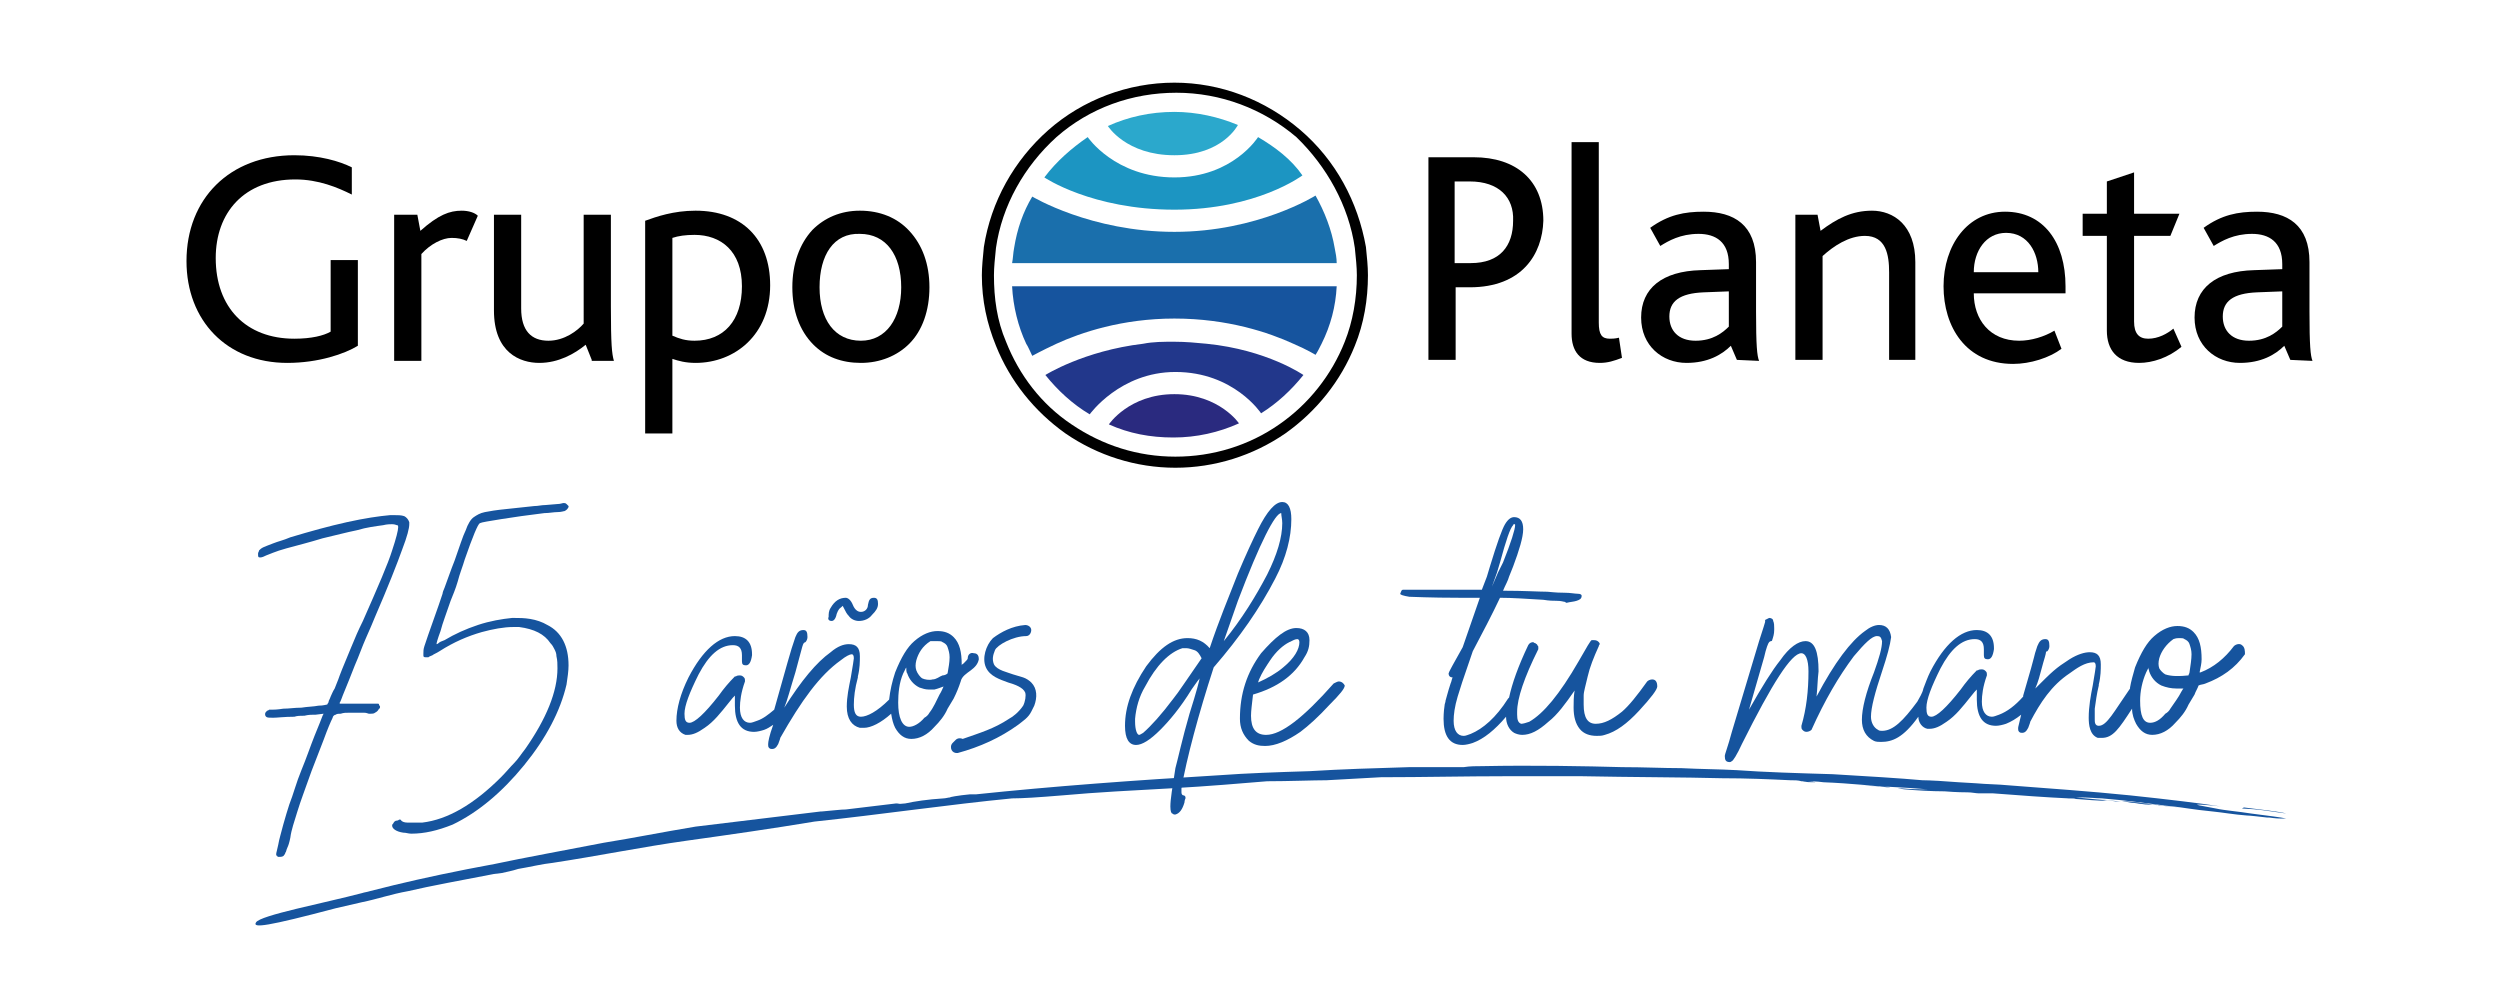 <?xml version="1.0" encoding="utf-8"?>
<!-- Generator: Adobe Illustrator 24.0.1, SVG Export Plug-In . SVG Version: 6.00 Build 0)  -->
<svg version="1.1" id="Capa_1" xmlns="http://www.w3.org/2000/svg" xmlns:xlink="http://www.w3.org/1999/xlink" x="0px" y="0px"
	 width="248px" height="100px" viewBox="0 0 248 100" style="enable-background:new 0 0 248 100;" xml:space="preserve">
<style type="text/css">
	.st0{fill:#1A6FAC;}
	.st1{fill:#22378B;}
	.st2{fill:#16549E;}
	.st3{fill:#2BA8CC;}
	.st4{fill:#1C95C2;}
	.st5{fill:#2A2A7F;}
</style>
<g>
	<g>
		<g>
			<path d="M28.5,36c-6,0-10-4.2-10-10.1c0-6.2,4.3-10.5,10.7-10.5c2.5,0,4.5,0.6,5.7,1.2l0,2.7c-1.4-0.7-3.3-1.5-5.6-1.5
				c-5.1,0-7.9,3.3-7.9,7.8c0,4.9,3,8,7.8,8c1.7,0,2.9-0.3,3.6-0.7v-7.1h2.7v8.5C34.2,35.1,31.6,36,28.5,36"/>
			<path d="M46.3,23.9c-0.4-0.2-0.9-0.3-1.5-0.3c-0.9,0-2.1,0.6-3,1.6v10.6h-2.7V21.3h2.3l0.3,1.6c1.8-1.6,2.9-2,4.1-2
				c0.7,0,1.3,0.2,1.6,0.5L46.3,23.9"/>
			<path d="M58.7,35.7l-0.6-1.5c-1.1,0.9-2.7,1.8-4.6,1.8c-1.9,0-4.5-1-4.5-5.2v-9.5h2.7v9.3c0,2.2,1,3.2,2.7,3.2
				c1.6,0,2.9-1,3.5-1.7V21.3h2.7v9.1c0,3.8,0.1,4.7,0.3,5.4H58.7"/>
			<path d="M69,36c-1,0-1.7-0.2-2.3-0.4V43H64V21.9c1.1-0.4,2.8-1,5-1c4.6,0,7.4,2.8,7.4,7.4C76.4,33.2,72.9,36,69,36 M68.9,23.3
				c-0.9,0-1.6,0.1-2.2,0.3v9.7c0.7,0.3,1.3,0.5,2.2,0.5c2.9,0,4.7-2,4.7-5.4C73.6,24.9,71.5,23.3,68.9,23.3z"/>
			<path d="M90.2,22.9c1.3,1.4,2,3.3,2,5.6s-0.7,4.3-2,5.6C89,35.3,87.3,36,85.4,36c-1.9,0-3.5-0.6-4.7-1.8
				c-1.4-1.4-2.1-3.4-2.1-5.7s0.7-4.3,2-5.7c1.2-1.2,2.8-1.9,4.7-1.9C87.3,20.9,89,21.6,90.2,22.9 M81.3,28.5c0,3.2,1.5,5.3,4.1,5.3
				c2.5,0,4-2.2,4-5.3c0-3.2-1.5-5.3-4.1-5.3C82.7,23.1,81.3,25.3,81.3,28.5z"/>
		</g>
		<g>
			<path d="M145.8,28.5h-1.4v7.2h-2.7V15.6h4.5c4.2,0,6.9,2.3,6.9,6.3C153,25.2,151,28.5,145.8,28.5 M145.8,18h-1.5v8.1h1.6
				c2.9,0,4.2-1.7,4.2-4.2C150.2,19.6,148.7,18,145.8,18z"/>
			<path d="M158.7,36c-2,0-2.8-1.2-2.8-2.9v-19h2.7V32c0,1.2,0.3,1.6,1.1,1.6c0.2,0,0.5,0,0.9-0.1l0.3,2
				C160.1,35.8,159.5,36,158.7,36"/>
			<path d="M172.3,35.7l-0.6-1.4c-0.9,0.9-2.3,1.7-4.4,1.7c-2.4,0-4.5-1.7-4.5-4.5c0-2.9,2.1-4.6,5.9-4.7l2.8-0.1c0-0.2,0-0.5,0-0.5
				c0-2.2-1.3-3-3-3c-1.8,0-3,0.7-3.8,1.2l-1-1.8c1.8-1.3,3.4-1.6,5.3-1.6c3,0,5.2,1.3,5.2,5v4.9c0,3.4,0.1,4.4,0.3,4.9L172.3,35.7
				 M171.6,28.9l-2.6,0.1c-2.4,0.1-3.4,0.9-3.4,2.4c0,1.4,0.9,2.4,2.6,2.4c1.7,0,2.7-0.8,3.3-1.4V28.9z"/>
			<path d="M187.4,35.7V27c0-1.7-0.3-3.6-2.4-3.6c-1.6,0-3.1,1-4.2,2v10.3h-2.7V21.3h2.2l0.3,1.6c1.6-1.2,3.1-2,5.1-2
				c2.1,0,4.3,1.4,4.3,5.1v9.7L187.4,35.7"/>
			<path d="M195.8,29.1c0,2.6,1.6,4.7,4.5,4.7c1.2,0,2.5-0.4,3.5-1l0.7,1.8c-1.2,0.9-3.1,1.5-4.8,1.5c-4.7,0-6.9-3.7-6.9-7.7
				c0-4.1,2.4-7.4,6.1-7.4c3.8,0,6,3,6,7.4c0,0.2,0,0.4,0,0.7L195.8,29.1 M199,23.1c-2,0-3.2,1.8-3.2,3.9h6.4
				C202.2,25.1,201.2,23.1,199,23.1z"/>
			<path d="M212.2,36c-2.2,0-3.2-1.3-3.2-3.2v-9.4h-2.4v-2.2h2.4V18l2.7-0.9v4.1h4.5l-0.9,2.2h-3.6v8.5c0,1.2,0.5,1.7,1.4,1.7
				c1,0,1.9-0.5,2.5-1l0.8,1.8C215.1,35.5,213.5,36,212.2,36"/>
			<path d="M227.2,35.7l-0.6-1.4c-0.9,0.9-2.3,1.7-4.4,1.7c-2.4,0-4.5-1.7-4.5-4.5c0-2.9,2.1-4.6,5.9-4.7l2.8-0.1c0-0.2,0-0.5,0-0.5
				c0-2.2-1.3-3-3-3c-1.8,0-3,0.7-3.8,1.2l-1-1.8c1.8-1.3,3.4-1.6,5.3-1.6c3,0,5.2,1.3,5.2,5v4.9c0,3.4,0.1,4.4,0.3,4.9L227.2,35.7
				 M226.5,28.9l-2.6,0.1c-2.4,0.1-3.4,0.9-3.4,2.4c0,1.4,0.9,2.4,2.6,2.4c1.7,0,2.7-0.8,3.3-1.4V28.9z"/>
		</g>
		<g>
			<path d="M134.4,24.6c0.1,1,0.2,1.9,0.2,2.7c0,2.3-0.4,4.6-1.2,6.6c-1.3,3.3-3.6,6.2-6.5,8.2c-3,2.1-6.6,3.2-10.3,3.2
				s-7.2-1.1-10.3-3.2c-3-2-5.2-4.9-6.5-8.2c-0.9-2.1-1.2-4.3-1.2-6.6c0-0.8,0.1-1.7,0.2-2.7c0.6-4.2,2.8-8.1,6-11
				c3.3-2.9,7.5-4.4,11.9-4.4c4.4,0,8.6,1.6,11.9,4.4C131.6,16.5,133.8,20.4,134.4,24.6 M129,12.9c-3.5-3-7.9-4.7-12.5-4.7
				c-4.6,0-9.1,1.7-12.5,4.7c-3.4,3-5.7,7.1-6.4,11.6c-0.1,1-0.2,2-0.2,2.8c0,2.5,0.5,4.8,1.4,7c1.4,3.5,3.8,6.5,6.9,8.7
				c3.2,2.2,7,3.4,10.9,3.4c3.9,0,7.7-1.2,10.9-3.4c3.1-2.2,5.5-5.2,6.9-8.7c0.9-2.2,1.3-4.6,1.3-7c0-0.9-0.1-1.8-0.2-2.8
				C134.7,20,132.5,15.9,129,12.9z"/>
			<path class="st0" d="M100.6,24.6c-0.1,0.5-0.1,1-0.2,1.5h32.2c0-0.5-0.1-1-0.2-1.5c-0.3-1.8-1-3.6-1.9-5.2c0,0-5.7,3.6-14,3.6
				c-8.3,0-14.1-3.5-14.1-3.5C101.5,21,100.9,22.7,100.6,24.6"/>
			<path class="st1" d="M113.4,34.1c-5.9,0.7-9.7,3.1-9.7,3.1c1.2,1.5,2.7,2.9,4.4,3.9c0,0,3-4.2,8.5-4.2c5.8,0,8.5,4.1,8.5,4.1
				c1.6-1,3-2.3,4.2-3.8c0,0-3.6-2.5-9.6-3.1c-1-0.1-2.1-0.2-3.2-0.2C115.4,33.9,114.4,33.9,113.4,34.1"/>
			<path class="st2" d="M131.1,34.1c-0.2,0.4-0.4,0.8-0.6,1.1c0,0-0.8-0.5-2.2-1.1c-2.4-1.1-6.5-2.5-11.8-2.5
				c-5.2,0-9.3,1.4-11.7,2.5c-1.5,0.7-2.4,1.2-2.4,1.2c-0.2-0.4-0.4-0.9-0.6-1.2c-0.8-1.7-1.3-3.7-1.4-5.7h32.2
				C132.5,30.4,132,32.3,131.1,34.1"/>
			<path class="st3" d="M116.5,11.1c-2.4,0-4.6,0.5-6.6,1.4c0,0,1.8,2.9,6.6,2.9c4.8,0,6.3-3,6.3-3
				C120.9,11.6,118.7,11.1,116.5,11.1"/>
			<path class="st4" d="M124.8,13.6c0,0-2.5,4-8.3,4c-5.9,0-8.6-4-8.6-4c-1.6,1.1-3.1,2.4-4.3,4c0,0,4.7,3.2,12.9,3.2
				c8.2,0,12.7-3.4,12.7-3.4C128.1,15.8,126.5,14.6,124.8,13.6"/>
			<path class="st5" d="M116.5,39.1c-4.5,0-6.5,3-6.5,3c2,0.9,4.1,1.3,6.4,1.3c2.3,0,4.5-0.5,6.5-1.4C123,42.1,121,39.1,116.5,39.1"
				/>
		</g>
	</g>
	<g>
		<path class="st2" d="M27.6,85c0,0-0.1,0-0.1-0.1c0,0-0.1,0-0.1-0.1v-0.1c0-0.1,0.1-0.4,0.2-0.9c0.1-0.6,0.3-1.2,0.5-2
			c0.2-0.7,0.4-1.4,0.6-2c0.4-1,0.7-2.2,1.2-3.4c0.5-1.2,0.9-2.4,1.3-3.4c0.4-1,0.7-1.7,0.8-2l0.1-0.2l-0.8,0.1h-0.2
			c-0.2,0-0.5,0-0.9,0.1c-0.4,0-0.7,0-1,0.1c-1,0-1.7,0.1-2.1,0.1c-0.4,0-0.6,0-0.7-0.1c0,0-0.1-0.1-0.1-0.2v-0.1
			c0-0.1,0.1-0.2,0.2-0.3c0,0,0.1,0,0.2-0.1c0.1,0,0.2,0,0.3,0c0.1,0,0.5,0,1.1-0.1c0.6,0,1.1-0.1,1.8-0.1c0.6-0.1,1.2-0.1,1.7-0.2
			c0.5,0,0.7-0.1,0.8-0.1c0,0,0.1,0,0.1-0.1c0,0,0.1-0.1,0.1-0.2c0-0.1,0.1-0.2,0.2-0.5c0.1-0.2,0.2-0.5,0.4-0.8
			c0.1-0.3,0.3-0.7,0.5-1.3c0.3-0.8,0.7-1.7,1.1-2.7c0.4-1,0.8-1.9,1.2-2.7c1.5-3.4,2.5-5.7,2.9-7c0.4-1.2,0.6-2,0.6-2.3
			c0-0.1,0-0.2-0.1-0.2c-0.1,0-0.2-0.1-0.5-0.1c-0.2,0-0.5,0-0.9,0.1c-0.7,0.1-1.6,0.2-2.6,0.5c-1,0.2-2.1,0.5-3.4,0.8
			c-1.3,0.4-2.5,0.7-3.6,1c-1.1,0.3-1.7,0.6-2,0.7c-0.2,0.1-0.4,0.2-0.6,0.2c-0.2,0-0.2-0.1-0.2-0.3v-0.1c0-0.1,0.1-0.2,0.1-0.3
			c0.1-0.1,0.2-0.2,0.4-0.3c0.2-0.1,0.5-0.2,1-0.4s1-0.3,1.7-0.6c2-0.6,3.8-1.1,5.6-1.5c1.8-0.4,3.2-0.6,4.3-0.7h0.4
			c0.4,0,0.7,0,1,0.1c0.2,0.1,0.4,0.3,0.5,0.6c0,0,0,0.1,0,0.2c0,0.4-0.2,1.2-0.7,2.5c-0.5,1.4-1.4,3.7-2.7,6.7
			c-0.2,0.5-0.5,1.2-0.9,2.1s-0.7,1.8-1.1,2.7c-0.4,1-0.7,1.8-1,2.5s-0.4,1.1-0.5,1.2c0,0,0,0,0,0.1c0,0,0,0,0.1,0
			c0.1,0,0.1,0,0.3,0c0.1,0,0.3,0,0.6,0c0.2,0,0.5,0,0.9,0c0.4,0,0.7,0,0.9,0c0.2,0,0.4,0,0.6,0c0.1,0,0.2,0,0.3,0
			c0.1,0,0.1,0,0.1,0s0.1,0,0.1,0.1c0,0.1,0.1,0.1,0.1,0.2c0,0.1,0,0.2-0.1,0.2c-0.1,0.2-0.2,0.3-0.4,0.4c-0.1,0.1-0.3,0.1-0.4,0.1
			s-0.2,0-0.2,0c-0.1,0-0.2-0.1-0.5-0.1s-0.6,0-1.1,0h-0.3c-0.4,0-0.6,0-0.9,0.1c-0.2,0-0.4,0-0.5,0.1c-0.1,0-0.2,0.1-0.2,0.1
			c0,0-0.1,0.1-0.1,0.2c0,0,0,0,0,0c-0.2,0.4-0.5,1.1-0.9,2.2c-0.4,1-0.8,2.1-1.2,3.1c-0.6,1.7-1.1,3-1.4,4c-0.3,1-0.6,1.8-0.7,2.6
			c-0.1,0.5-0.2,0.8-0.3,1c-0.1,0.2-0.1,0.4-0.2,0.5c0,0.1-0.1,0.2-0.1,0.2c-0.1,0.2-0.3,0.2-0.5,0.2C27.7,85,27.6,85,27.6,85z"/>
		<path class="st2" d="M40,82.6c-0.7-0.1-1.1-0.4-1.1-0.7c0-0.1,0-0.1,0.1-0.2c0.1-0.2,0.2-0.3,0.4-0.3c0.1,0,0.2-0.1,0.2-0.1
			c0.1,0,0.2,0,0.2,0.1c0.1,0.1,0.3,0.2,0.6,0.2c0.3,0,0.6,0,0.8,0c0.2,0,0.4,0,0.7,0c2.5-0.3,5.1-1.8,7.8-4.5
			c0.5-0.5,0.9-1,1.3-1.4c0.4-0.4,0.7-0.9,1.1-1.4c2.1-3,3.2-5.7,3.2-8c0-0.4,0-0.8-0.1-1.2c0-0.3-0.1-0.5-0.2-0.7s-0.2-0.4-0.4-0.6
			c-0.6-0.9-1.6-1.4-3.1-1.6c-0.2,0-0.4,0-0.6,0c-0.9,0-2,0.2-3.1,0.5c-1.4,0.4-2.8,1-4.2,1.9c-0.3,0.2-0.6,0.3-0.7,0.4
			c-0.2,0.1-0.3,0.1-0.4,0.2c-0.1,0-0.1,0-0.2,0h-0.1c-0.2,0-0.2-0.1-0.2-0.2s0-0.2,0-0.2c0-0.2,0-0.4,0.1-0.7
			c0.2-0.6,0.5-1.5,0.9-2.6c0.4-1.1,0.7-2,0.9-2.6c0-0.1,0.1-0.4,0.2-0.6c0.3-0.8,0.6-1.7,1-2.7c0.5-1.4,0.8-2.4,1.1-3
			c0.2-0.6,0.5-1.1,0.8-1.3c0.3-0.2,0.6-0.4,1.1-0.5c0.5-0.1,1.1-0.2,2.1-0.3c0.9-0.1,1.9-0.2,2.8-0.3c0.4,0,0.7-0.1,1.1-0.1
			l1.2-0.1c0.3,0,0.5-0.1,0.6-0.1c0.1,0,0.2,0,0.3,0.1c0.1,0.1,0.2,0.2,0.2,0.2c0,0,0,0.1,0,0.1c-0.1,0.2-0.2,0.3-0.4,0.4
			c-0.1,0-0.3,0.1-0.7,0.1c-0.4,0-0.8,0.1-1.3,0.1c-1.6,0.2-3.1,0.4-4.3,0.6c-1.2,0.2-1.9,0.3-2.1,0.4c-0.2,0.1-0.7,1.3-1.5,3.6
			c-0.2,0.7-0.5,1.4-0.7,2.2c-0.2,0.7-0.5,1.4-0.7,1.9c-0.4,1.2-0.8,2.2-1,3c-0.3,0.8-0.4,1.2-0.4,1.3c0,0,0.1,0,0.2-0.1
			c0.1-0.1,0.3-0.2,0.6-0.3c1-0.6,2.1-1.1,3.3-1.5c1.2-0.4,2.4-0.6,3.4-0.7H51c0.5,0,1,0,1.6,0.1c0.6,0.1,1.2,0.3,1.7,0.6
			c1.4,0.7,2.1,2.1,2.1,4c0,0.6-0.1,1.2-0.2,1.9c-0.6,2.6-2,5.3-4.2,8c-2.2,2.7-4.6,4.7-7.1,5.9c-1.5,0.6-2.8,0.9-4.1,0.9
			C40.5,82.7,40.3,82.6,40,82.6z"/>
		<g>
			<path class="st2" d="M120.4,66.2c2.6-3,4.6-5.9,6.1-8.8c1.1-2.1,1.6-4.1,1.6-5.9c0-1.1-0.3-1.7-0.9-1.7c-0.7,0-1.5,0.9-2.4,2.7
				c-0.5,1-1.2,2.5-2,4.4c-0.9,2.3-1.9,4.7-2.8,7.4c-0.6-0.7-1.3-1-2.2-1c-1.4,0-2.7,0.9-4.1,2.8c-1.4,2.1-2.1,4-2.1,5.9
				c0,1.3,0.4,1.9,1.1,1.9c0.6,0,1.4-0.5,2.4-1.5c0.9-0.9,2-2.2,3.1-4c0.5-0.7,0.7-1,0.8-1.1c0,0.1-0.3,1.3-1,3.5
				c-0.7,2.4-1.2,4.7-1.4,5.4c-0.3,1.9-0.5,3.1-0.5,3.8c0,0.5,0.1,0.7,0.2,0.7c0.1,0.1,0.2,0.1,0.2,0.1l0.1,0
				c0.4-0.1,0.7-0.5,0.9-1.2c0-0.2,0.1-0.4,0.1-0.4v-0.1c0-0.1-0.1-0.2-0.2-0.2s-0.2-0.1-0.2-0.3l0-0.4
				C117.7,75.3,118.9,70.8,120.4,66.2z M122.8,59.6c2.2-5.8,3.7-8.7,4.3-8.7c0,0.3,0.1,0.6,0.1,1c0,1.4-0.5,3.1-1.5,5.1
				c-1.1,2.1-2.5,4.4-4.3,6.6L122.8,59.6z M116.4,69.3c-1.2,1.6-2.2,2.7-3,3.4c-0.2,0.1-0.3,0.2-0.4,0.2c-0.2,0-0.4-0.5-0.4-1.3
				v-0.3c0.1-1.1,0.4-2.2,1-3.2c1.1-2.1,2.4-3.4,3.7-3.8l0.4,0c0.2,0,0.5,0.1,0.8,0.2c0.3,0.1,0.5,0.4,0.7,0.8
				C117.8,67.3,116.9,68.7,116.4,69.3z"/>
			<path class="st2" d="M132.8,67.6c-0.1,0-0.3,0.1-0.5,0.2c-3,3.4-5.2,5.1-6.7,5.1c-1,0-1.5-0.6-1.5-1.9c0-0.5,0.1-1.2,0.2-2.1
				c2.4-0.7,4.1-1.9,5.1-3.7c0.4-0.6,0.5-1.1,0.5-1.7c0-0.8-0.5-1.2-1.3-1.2c-1,0-2.1,0.9-3.5,2.5c-1.4,1.9-2.1,4-2.1,6.5
				c0,0.9,0.3,1.6,0.9,2.2c0.5,0.4,1,0.5,1.6,0.5c1,0,2.2-0.5,3.5-1.4c0.8-0.6,1.8-1.5,2.9-2.7c1-1,1.5-1.6,1.5-1.9
				C133.3,67.8,133.1,67.6,132.8,67.6z M124.9,67.4c0.3-0.7,0.7-1.3,1.1-1.9c0.6-0.9,1.3-1.5,1.9-1.8c0.4-0.2,0.6-0.3,0.8-0.3
				c0.1,0,0.2,0.1,0.2,0.3c0,0.7-0.5,1.6-1.6,2.5c-0.7,0.6-1.6,1.1-2.5,1.5L124.9,67.4z"/>
		</g>
		<path class="st2" d="M222.4,64c-0.2-0.2-0.6-0.1-0.8,0.1c-0.9,1.2-2,2.1-3.3,2.6c0,0,0,0-0.1,0c0.1-0.5,0.2-0.9,0.2-1.3
			c0-1.2-0.2-2.1-0.8-2.7c-0.4-0.4-0.9-0.6-1.6-0.6c-0.7,0-1.5,0.3-2.3,1c-0.7,0.6-1.3,1.6-1.9,3.1c-0.2,0.7-0.4,1.4-0.5,2
			c0,0,0,0,0,0.1c-1.6,2.3-2.3,3.7-3.1,3.7c-0.4,0-0.4-0.4-0.4-0.6c0-0.4,0-0.7,0-1.1c0.1-0.7,0.2-1.5,0.4-2.3v-0.1
			c0.2-0.8,0.2-1.5,0.2-2c0-0.9-0.4-1.2-1.1-1.2c-0.5,0-1.2,0.2-2,0.7c-1.4,0.9-1.7,1.2-3.4,2.9c0.3-0.7,0.4-1.1,0.8-2.6
			c0.5-1.6,0.1-0.9,0.4-1.1c0.1-0.1,0.2-0.3,0.2-0.5c0-0.5-0.1-0.7-0.4-0.7c-0.4,0-0.6,0.2-0.8,0.7c-0.5,1.5,0.1-0.2-1.4,4.9l0,0.1
			c-0.8,0.9-1.6,1.5-2.4,1.8c-0.3,0.1-0.5,0.2-0.7,0.2c-0.6,0-1-0.5-1-1.5c0-0.6,0.1-1.5,0.5-2.6v-0.1c0-0.1,0-0.2-0.1-0.3
			c-0.1-0.1-0.2-0.2-0.4-0.2c-0.1,0-0.3,0-0.4,0.1c0,0,0,0,0,0c0,0,0,0-0.1,0c-0.6,0.6-1.1,1.2-1.6,1.9c-1.4,1.8-2.4,2.7-2.9,2.7
			c-0.4,0-0.5-0.3-0.5-0.9c0-0.8,0.5-2.1,1.4-3.9c1-1.9,2.1-2.9,3.4-2.9c0.6,0,0.9,0.3,0.9,1l0,0.6c0,0.3,0.1,0.4,0.4,0.4
			c0.3,0,0.5-0.3,0.6-1v-0.1c0-1.2-0.6-1.8-1.7-1.8c-1.6,0-3.2,1.4-4.6,4.1c-0.3,0.6-0.5,1.2-0.7,1.7c-0.1,0.5-0.4,0.9-0.6,1.3
			c-1.4,1.9-2.4,2.9-3.5,2.9c-0.1,0-0.3,0-0.4-0.1c-0.4-0.2-0.7-0.7-0.7-1.3c0-0.9,0.4-2.4,1.1-4.5c0.5-1.5,0.8-2.6,0.9-3.4
			c-0.1-0.8-0.5-1.2-1.2-1.2c-0.4,0-0.9,0.2-1.4,0.6c-1.4,1-3,3.1-4.8,6.5c0.1-0.9,0.1-1.7,0.2-2.5c0-2-0.4-3-1.3-3
			c-0.7,0-1.6,0.6-2.5,1.9c-0.8,1-1.8,2.6-3.1,4.9l1.5-5.2c0.2-0.9,0.4-1.4,0.5-1.5c0.1-0.1,0.2-0.1,0.2-0.1c0,0,0.1,0,0.1-0.1
			c0.1-0.3,0.2-0.6,0.2-1v-0.2c0-0.2,0-0.5-0.1-0.7c0-0.2-0.2-0.3-0.4-0.3l-0.4,0.2l0,0c0,0,0,0,0,0.1c0,0,0,0,0,0.1
			c0,0-0.2,0.7-0.6,1.9l-2.7,9c-0.4,1.5-0.7,2.2-0.7,2.4c0,0.4,0.1,0.6,0.5,0.6c0,0,0.1,0,0.2-0.1c0.1,0,0.5-0.6,1-1.7
			c3-6,4.9-9,5.9-9c0.4,0,0.7,0.6,0.7,1.8c0,1.9-0.2,3.7-0.7,5.4l0,0.1c0,0.1,0,0.2,0.1,0.3c0.1,0.1,0.2,0.2,0.4,0.2
			s0.4-0.1,0.5-0.2c1.3-2.9,2.7-5.3,4.2-7.3c1.1-1.3,1.8-2,2.3-2c0.3,0,0.4,0.1,0.5,0.5c0,0.7-0.3,1.7-0.8,3.1
			c-0.8,2-1.2,3.6-1.2,4.7c0,1,0.4,1.7,1.2,2.1c0.2,0.1,0.5,0.1,0.7,0.1c1.1,0,2.2-0.4,3.7-2.5c0,0.6,0.4,1.1,0.9,1.2l0.2,0
			c0.5,0,1-0.2,1.7-0.7c0.9-0.6,1.6-1.5,2.4-2.5c0.3-0.4,0.5-0.6,0.6-0.7l0,1c0,1.7,0.6,2.6,1.9,2.6c0.3,0,0.7-0.1,1-0.2
			c0.5-0.2,1-0.5,1.5-0.9c-0.2,0.9-0.3,1.2-0.3,1.3v0.1c0,0.1,0,0.2,0.1,0.3c0.1,0.1,0.2,0.1,0.3,0.1c0.2,0,0.4-0.1,0.6-0.5
			c0.1-0.3,0.2-0.5,0.2-0.6c1-1.9,2.1-3.6,3.9-4.8c0.7-0.5,1.5-1.1,2.4-1.1c0.1,0,0.2,0.1,0.2,0.4c0,0.1-0.1,0.7-0.3,1.9
			c-0.2,1-0.4,2.1-0.4,3.2c0,0.7,0.1,1.7,0.9,2c0.1,0,0.2,0,0.4,0c1.1,0,1.7-0.9,3-2.9c0,0.6,0.2,1.1,0.4,1.5
			c0.4,0.7,0.9,1.1,1.6,1.1c0.8,0,1.6-0.4,2.3-1.2c0.5-0.5,1-1.1,1.3-1.8l0.6-1c0.1-0.3,0.3-0.6,0.4-0.9c0.2-0.1,0.5-0.1,0.7-0.2
			c1.6-0.6,2.9-1.5,3.9-2.9C222.7,64.6,222.7,64.2,222.4,64z M216.2,63.3c0.2,0,0.4,0,0.5,0.1c0.2,0.1,0.4,0.2,0.5,0.5
			c0.1,0.3,0.2,0.6,0.2,1c0,0.5-0.1,1.1-0.2,1.8c0,0.1-0.1,0.2-0.1,0.3c-0.9,0.1-1.7,0.1-2.3-0.1c-0.2-0.1-0.5-0.4-0.6-0.6
			c-0.1-0.3-0.1-0.6,0-1c0.2-0.7,0.7-1.4,1.4-1.9l0,0C215.9,63.3,216,63.3,216.2,63.3z M216.4,68.6c-0.3,0.6-0.7,1.1-1.1,1.7
			c-0.1,0.2-0.3,0.4-0.5,0.5c-0.5,0.6-1,0.9-1.5,0.9c-0.7,0-1-0.7-1-2.2c0-0.9,0.2-1.9,0.6-2.8l0.2-0.4c0,0,0-0.1,0-0.1
			c0,0.1,0.1,0.3,0.1,0.4c0.2,0.6,0.6,1.1,1.2,1.4c0.5,0.2,1,0.3,1.5,0.3c0.2,0,0.5,0,0.7,0C216.6,68.3,216.5,68.4,216.4,68.6z"/>
		<path class="st2" d="M163.9,67.4c-0.2,0-0.4,0.1-0.5,0.2c-1,1.4-1.8,2.4-2.5,3c-1,0.8-1.8,1.2-2.6,1.2c-0.8,0-1.2-0.6-1.2-1.9
			c0-0.2,0-0.5,0-0.9c0-0.4,0.2-1,0.4-1.9c0.2-0.9,0.6-1.9,1.1-3c0-0.1,0.1-0.2,0.1-0.2c0,0,0-0.1-0.1-0.2c-0.1-0.1-0.2-0.2-0.5-0.2
			c0,0-0.1,0-0.2,0c-0.1,0-0.5,0.7-1.3,2.1c-1.9,3.3-3.5,5.2-4.9,6c-0.3,0.1-0.6,0.2-0.8,0.2c-0.3-0.1-0.4-0.4-0.4-0.9v-0.3
			c0-1.3,0.7-3.4,2.1-6.2l0-0.2c0-0.1,0-0.1-0.1-0.2c0-0.1-0.1-0.1-0.2-0.2c-0.1,0-0.2-0.1-0.2-0.1c-0.2,0-0.4,0.1-0.5,0.3
			c-1,2.1-1.6,3.8-1.9,5.2c0,0-0.1,0.1-0.1,0.1c-1.2,1.9-2.5,3-3.7,3.5c-0.3,0.1-0.5,0.2-0.7,0.2c-0.6,0-1-0.5-1-1.5
			c0-0.6,0.1-1.4,0.4-2.4c0.4-1.3,0.3-1,1.5-4.5c1-1.9,1.9-3.6,2.7-5.3c1.2,0,2.6,0.1,4.3,0.2c0.6,0.1,1,0.1,1.3,0.1
			c0.5,0,0.7,0.1,0.8,0.1s0.1,0.1,0.2,0.1c0.4-0.1,0.7-0.1,1-0.2c0.3-0.1,0.5-0.2,0.5-0.5c0-0.1-0.1-0.2-0.4-0.2
			c-0.3,0-0.7-0.1-1.3-0.1c-1,0-1.5-0.1-1.7-0.1c-0.8,0-2.3-0.1-4.4-0.1c0.2-0.5,0.5-1,0.6-1.4l0.4-1c0.6-1.6,1-2.9,1-3.7
			c0-0.8-0.3-1.2-0.9-1.2c-0.3,0-0.6,0.2-0.9,0.7c-0.3,0.5-0.8,1.9-1.5,4.2l-0.3,1l-0.5,1.3c-0.4,0-0.7,0-1.1,0v0c-1.4,0-2.7,0-4,0
			c-1,0-1.6,0-1.8,0c-0.4,0-0.7,0-0.9,0c-0.2,0-0.2,0.2-0.3,0.4c0,0.1,0.3,0.2,0.9,0.3c0.3,0,2,0.1,5,0.1c0.7,0,1.3,0,1.9,0
			c0,0,0.1,0,0.1,0l-1.7,4.9c-0.9,1.6-1.4,2.5-1.4,2.6c0,0.2,0.1,0.4,0.4,0.4c-0.1,0.2-0.1,0.4-0.2,0.6l0,0
			c-0.3,0.9-0.4,1.4-0.5,1.7l0,0l0,0c0,0.2-0.1,0.3-0.1,0.5c-0.1,0.6-0.1,1.3-0.1,1.3c0,1.7,0.6,2.6,1.9,2.6c0.3,0,0.7-0.1,1-0.2
			c1.1-0.4,2.2-1.3,3.3-2.6c0,0.7,0.3,1.3,0.8,1.6c0.2,0.1,0.5,0.2,0.8,0.2c0.8,0,1.6-0.4,2.6-1.3c0.9-0.7,1.7-1.8,2.6-3.1
			c-0.1,0.6-0.1,1.2-0.1,1.7c0,0.9,0.2,1.6,0.6,2.1s1,0.7,1.7,0.7c0.3,0,0.5,0,0.8-0.1c1.1-0.3,2.2-1.1,3.4-2.4
			c1.2-1.3,1.8-2.1,1.8-2.4C164.4,67.6,164.2,67.4,163.9,67.4z M150.2,52L150.2,52c0.1,0,0.1,0,0.1,0.1c0,0.4-0.4,1.7-1.2,3.7
			l-0.5,1l-0.6,1.4h0l0.5-1.4l0.3-1c0.6-2.2,1-3.4,1.3-3.7C150.1,52.1,150.1,52,150.2,52z"/>
		<g>
			<path class="st2" d="M223.3,80.7l0.5,0l-0.2,0C223.4,80.7,223.4,80.7,223.3,80.7c-1.2-0.2-2.6-0.3-3.5-0.5
				c-0.6-0.1-1-0.2-1.6-0.3c-1-0.2,1.4,0,2.1,0.1c-1.9-0.3-5.2-0.7-9-1.1c-3.9-0.4-8.2-0.7-12.1-1c-1-0.1-2.1-0.1-3.2-0.2l-1.7-0.1
				c-1.2-0.1-2.9-0.2-3.6-0.2c-2.2-0.2-5.5-0.4-8.9-0.6c-3.4-0.1-6.8-0.2-9.5-0.4c-1.8-0.1-3.6-0.1-5.5-0.2c-1.9,0-3.7-0.1-5.9-0.1
				c-3.5-0.1-9-0.2-13.8-0.1c-0.6,0-1.3,0-1.9,0.1c-1.9,0-4.7,0-5.4,0c-3.4,0.1-6.7,0.2-9.9,0.4c-3.2,0.1-6.2,0.2-8.9,0.4
				c-8.4,0.5-16.6,1.1-24.2,1.9h-0.6c-1.1,0.1-2.2,0.3-1.9,0.3c-0.2,0-0.5,0.1-0.7,0.1c-1.6,0.1-2.9,0.3-3.8,0.5c-1,0.1-0.4,0-0.9,0
				c-1.6,0.2-3.3,0.4-5,0.6c-0.5,0-1.2,0.1-2.4,0.2l-0.1,0c-5,0.6-9.9,1.2-12.4,1.5c-3.6,0.6-6,1.1-9.1,1.6c-3.6,0.7-8,1.5-10.8,2.1
				c-3.8,0.7-7.1,1.4-10,2.1c-0.8,0.2-1.6,0.4-2.4,0.6c-0.3,0.1-0.5,0.1-0.8,0.2c-3.8,1-10.1,2.2-10.5,2.9c-0.4,0.6,1.1,0.4,7.9-1.4
				c0.9-0.2,1.7-0.4,2.6-0.6c1.5-0.3,2.9-0.8,4.6-1.1c2.1-0.5,5.4-1.1,8.5-1.7l0.8-0.1c0.4-0.1,1-0.2,1.6-0.4
				c1.2-0.2,2.4-0.5,3.4-0.6c4.6-0.7,9-1.6,13.3-2.2c4.3-0.6,8.5-1.2,12.7-1.9c6.6-0.7,13.4-1.7,19.6-2.3c1,0,2.6-0.1,5-0.3
				c3.3-0.3,7.1-0.5,10.8-0.7c3.6-0.2,7.1-0.5,9.5-0.7c2.1,0,4.6-0.1,5.9-0.1c1.9-0.1,3.6-0.2,5.4-0.3c0,0,0,0,0.1,0
				c4.1,0,8.3-0.1,12.3-0.1c0,0-0.1,0-0.1,0c2.6,0,5.1,0,7.6,0c4.9,0.1,10.2,0.1,13.9,0.2c2.5,0,4.7,0.1,6.8,0.2c0,0,0.1,0,0.1,0
				c0.3,0,0.7,0,1,0.1c0,0,0,0,0.1,0l0,0c0.4,0,0.9,0,1.3,0.1c-0.5,0-0.9,0-1.3-0.1h0c0.7,0,1.4,0,2.1,0.1c2.6,0.1,5.5,0.4,6.3,0.5
				c1.1,0-1-0.1-3-0.2c2.1,0.1,4.7,0.2,7,0.4c-0.9,0-1.6,0-2.6-0.1c-0.5,0-0.4,0,0.3,0.1c1.1,0.1,2.7,0.2,4,0.2
				c1.2,0.1,2.1,0.1,2.3,0.1c0.4,0,0.8,0.1,1.1,0.1l0.9,0c0.1,0,0.2,0,0.3,0l0.3,0c0,0-0.1,0-0.1,0c2.6,0.2,5.3,0.4,7.5,0.5
				c0.2,0,0.4,0,0.5,0c0.7,0.1-0.4,0-0.7,0c1.9,0.1,3.4,0.3,4,0.2l-3.1-0.3c0.2,0,0.2,0,0.2,0c1.1,0,2,0.1,2.4,0.1
				c2.5,0.2,4.5,0.5,6.2,0.7c-0.1,0-0.1,0-0.2,0c-1.3-0.1-3.1-0.4-3.9-0.4l2.2,0.3l0.8,0c0.4,0,0.5,0.1,0.6,0.1h0c0,0,0,0,0,0h0.1
				c0.1,0,0.1,0,0.2,0h0.1l1,0.1c0,0,0.1,0,0,0c0.9,0.1,1.9,0.3,3.9,0.5h0c1,0.1,2.1,0.3,3.4,0.4c0.3,0,1.1,0.1,2,0.2
				c0.1,0,0.1,0,0.2,0c0.7,0.1,1,0.1,1.2,0.1c0.3,0,0.5,0,0.5,0C226.4,81.1,224.9,80.9,223.3,80.7z M214.9,79.9L214.9,79.9
				c0.1,0,0.2,0,0.3,0C215.1,79.9,215,79.9,214.9,79.9z"/>
			<path class="st2" d="M210.9,79.6l-0.1,0c-0.1,0-0.2,0-0.3,0C210.5,79.6,210.7,79.6,210.9,79.6z"/>
			<path class="st2" d="M209.9,79.5c0.2,0,0.4,0,0.5,0c-1.5-0.1-1-0.1-2.8-0.3L209.9,79.5z"/>
			<path class="st2" d="M210.5,79.5l0.2,0c2,0.1,2.8,0.4,5.6,0.6C214.3,79.9,212.2,79.7,210.5,79.5z"/>
			<path class="st2" d="M226.8,80.7L226.8,80.7c-0.7-0.2-2.7-0.4-4.2-0.6l-0.2,0.1C224.3,80.3,224.6,80.4,226.8,80.7
				C226.8,80.7,226.8,80.7,226.8,80.7z"/>
		</g>
		<g>
			<path class="st2" d="M82.5,61.6c0.2,0,0.4-0.2,0.5-0.7c0.1-0.2,0.1-0.3,0.2-0.4c0-0.1,0.2-0.2,0.4-0.4l0.1,0.2
				c0.2,0.4,0.3,0.6,0.5,0.8c0.2,0.3,0.6,0.5,1,0.5c0.5,0,1-0.2,1.3-0.6c0.4-0.4,0.6-0.7,0.6-1.1c0-0.4-0.1-0.6-0.4-0.6
				c-0.4,0-0.5,0.2-0.6,0.7c0,0.4-0.3,0.7-0.7,0.7c-0.3,0-0.6-0.2-0.8-0.7c-0.2-0.5-0.5-0.7-0.7-0.7c-0.6,0-1.1,0.3-1.5,1
				c-0.2,0.3-0.2,0.6-0.2,0.9C82.1,61.4,82.2,61.6,82.5,61.6z"/>
			<path class="st2" d="M96.3,66.5c0.4-0.3,0.7-0.6,0.8-1.1c0-0.3-0.1-0.6-0.5-0.6c-0.3-0.1-0.6,0.1-0.6,0.5c0,0.1-0.1,0.2-0.4,0.5
				c-0.1,0.1-0.2,0.1-0.2,0.2c0,0,0,0,0-0.1c0-1.2-0.2-2.1-0.8-2.7c-0.4-0.4-0.9-0.6-1.6-0.6c-0.7,0-1.5,0.3-2.3,1
				c-0.7,0.6-1.3,1.6-1.9,3.1c-0.3,0.9-0.5,1.8-0.6,2.7c-1.2,1.2-2.2,1.7-2.8,1.7c-0.5,0-0.7-0.4-0.7-1.2c0-0.7,0.1-1.6,0.4-2.7
				v-0.1c0.2-0.8,0.2-1.5,0.2-2c0-0.9-0.4-1.2-1.1-1.2c-0.5,0-1.1,0.2-1.8,0.8c-1.4,1-2.9,2.8-4.6,5.5c0.3-0.7,0.6-1.9,1.1-3.5
				c0.8-2.9,0.7-2.9,1-3c0.1-0.1,0.2-0.3,0.2-0.5c0-0.5-0.1-0.7-0.4-0.7c-0.4,0-0.6,0.2-0.8,0.7c-0.5,1.4-0.9,3-2.1,7.2
				c-0.6,0.5-1.1,0.9-1.7,1.1c-0.3,0.1-0.5,0.2-0.7,0.2c-0.6,0-1-0.5-1-1.5c0-0.6,0.1-1.5,0.5-2.6v-0.1c0-0.1,0-0.2-0.1-0.3
				c-0.1-0.1-0.2-0.2-0.4-0.2c-0.1,0-0.3,0-0.4,0.1c0,0,0,0,0,0s0,0-0.1,0c-0.6,0.6-1.1,1.2-1.6,1.9c-1.4,1.8-2.4,2.7-2.9,2.7
				c-0.4,0-0.5-0.3-0.5-0.9c0-0.8,0.5-2.1,1.4-3.9c1-1.9,2.1-2.9,3.4-2.9c0.6,0,0.9,0.3,0.9,1l0,0.6c0,0.3,0.1,0.4,0.4,0.4
				c0.3,0,0.5-0.3,0.6-1v-0.1c0-1.2-0.6-1.8-1.7-1.8c-1.6,0-3.2,1.4-4.6,4.1c-0.8,1.6-1.2,3.1-1.2,4.3c0,0.7,0.3,1.2,0.9,1.4l0.2,0
				c0.5,0,1-0.2,1.7-0.7c0.9-0.6,1.6-1.5,2.4-2.5c0.3-0.4,0.5-0.6,0.6-0.7l0,1c0,1.7,0.6,2.6,1.9,2.6c0.3,0,0.7-0.1,1-0.2
				c0.3-0.1,0.6-0.3,0.9-0.5c-0.4,1.1-0.5,1.7-0.5,1.9v0.1c0,0.1,0,0.2,0.1,0.3s0.2,0.1,0.3,0.1c0.2,0,0.4-0.1,0.6-0.5
				c0.1-0.3,0.2-0.5,0.2-0.6c2.1-3.7,3.9-6.2,6-7.7c0.5-0.4,0.9-0.6,1.1-0.6c0.1,0,0.2,0.1,0.2,0.4c0,0.1-0.1,0.7-0.3,1.9
				c-0.2,1-0.4,1.9-0.4,2.9c0,1.2,0.5,1.9,1.3,2.1c0.1,0,0.2,0,0.4,0c0.7,0,1.7-0.5,2.7-1.4c0.1,0.6,0.2,1,0.4,1.4
				c0.4,0.7,0.9,1.1,1.6,1.1c0.8,0,1.6-0.4,2.3-1.2c0.5-0.5,1-1.1,1.3-1.8l0.6-1c0.3-0.6,0.5-1.1,0.7-1.7
				C95.4,67.1,95.9,66.8,96.3,66.5z M93,63.6c0.2,0,0.4,0,0.5,0.1c0.2,0.1,0.4,0.2,0.5,0.5c0.1,0.3,0.2,0.6,0.2,1
				c0,0.5-0.1,1-0.2,1.6c-0.1,0.1-0.3,0.2-0.5,0.2c-0.3,0.1-0.6,0.4-1,0.4c-0.3,0.1-0.8,0-1-0.1c-0.2-0.1-0.5-0.5-0.6-0.8
				c-0.1-0.3-0.1-0.6,0-1c0.2-0.7,0.6-1.4,1.4-1.9C92.6,63.6,92.8,63.6,93,63.6z M92.2,70.7c-0.1,0.2-0.3,0.4-0.5,0.5
				c-0.5,0.6-1.1,0.9-1.5,0.9c-0.7,0-1.1-0.9-1.1-2.4c0-0.9,0.1-2,0.5-2.9l0.2-0.4c0-0.1,0.1-0.1,0.1-0.2c0,0.2,0,0.5,0.1,0.6
				c0.2,0.6,0.6,1.1,1.2,1.4c0.3,0.1,0.6,0.2,0.9,0.2c0.2,0,0.4,0,0.6,0c0.4-0.1,0.6-0.2,0.9-0.3c-0.1,0.2-0.2,0.5-0.4,0.8
				C92.9,69.5,92.6,70.2,92.2,70.7z"/>
			<path class="st2" d="M102.3,67.7c-0.2-0.2-0.5-0.4-0.8-0.5c-0.3-0.1-0.7-0.2-1-0.3c-0.5-0.2-1.6-0.4-1.9-1
				c-0.2-0.5-0.1-0.9,0.1-1.4c0.2-0.5,1.8-1.4,3.1-1.4c0.3,0,0.5-0.3,0.5-0.6c0-0.3-0.3-0.5-0.6-0.5c-1.3,0.1-2.4,0.7-3.2,1.3
				c-0.7,0.7-1.1,2-0.7,2.9c0.4,0.9,1.4,1.2,2.2,1.5c0.7,0.2,1.5,0.5,1.7,1c0.1,0.3,0,0.9-0.2,1.3c-0.4,0.6-1,1.1-1.4,1.3
				c-1.5,1-2.9,1.4-4.6,2c-0.2-0.1-0.5-0.1-0.7,0.1l-0.3,0.3c-0.2,0.2-0.2,0.5-0.1,0.7c0.1,0.2,0.3,0.3,0.5,0.3c0,0,0.1,0,0.1,0
				c2.2-0.6,4.2-1.5,6-2.8c0.5-0.4,1-0.7,1.3-1.3c0.1-0.2,0.2-0.4,0.3-0.6C102.9,69.2,102.9,68.3,102.3,67.7z"/>
		</g>
	</g>
</g>
</svg>

